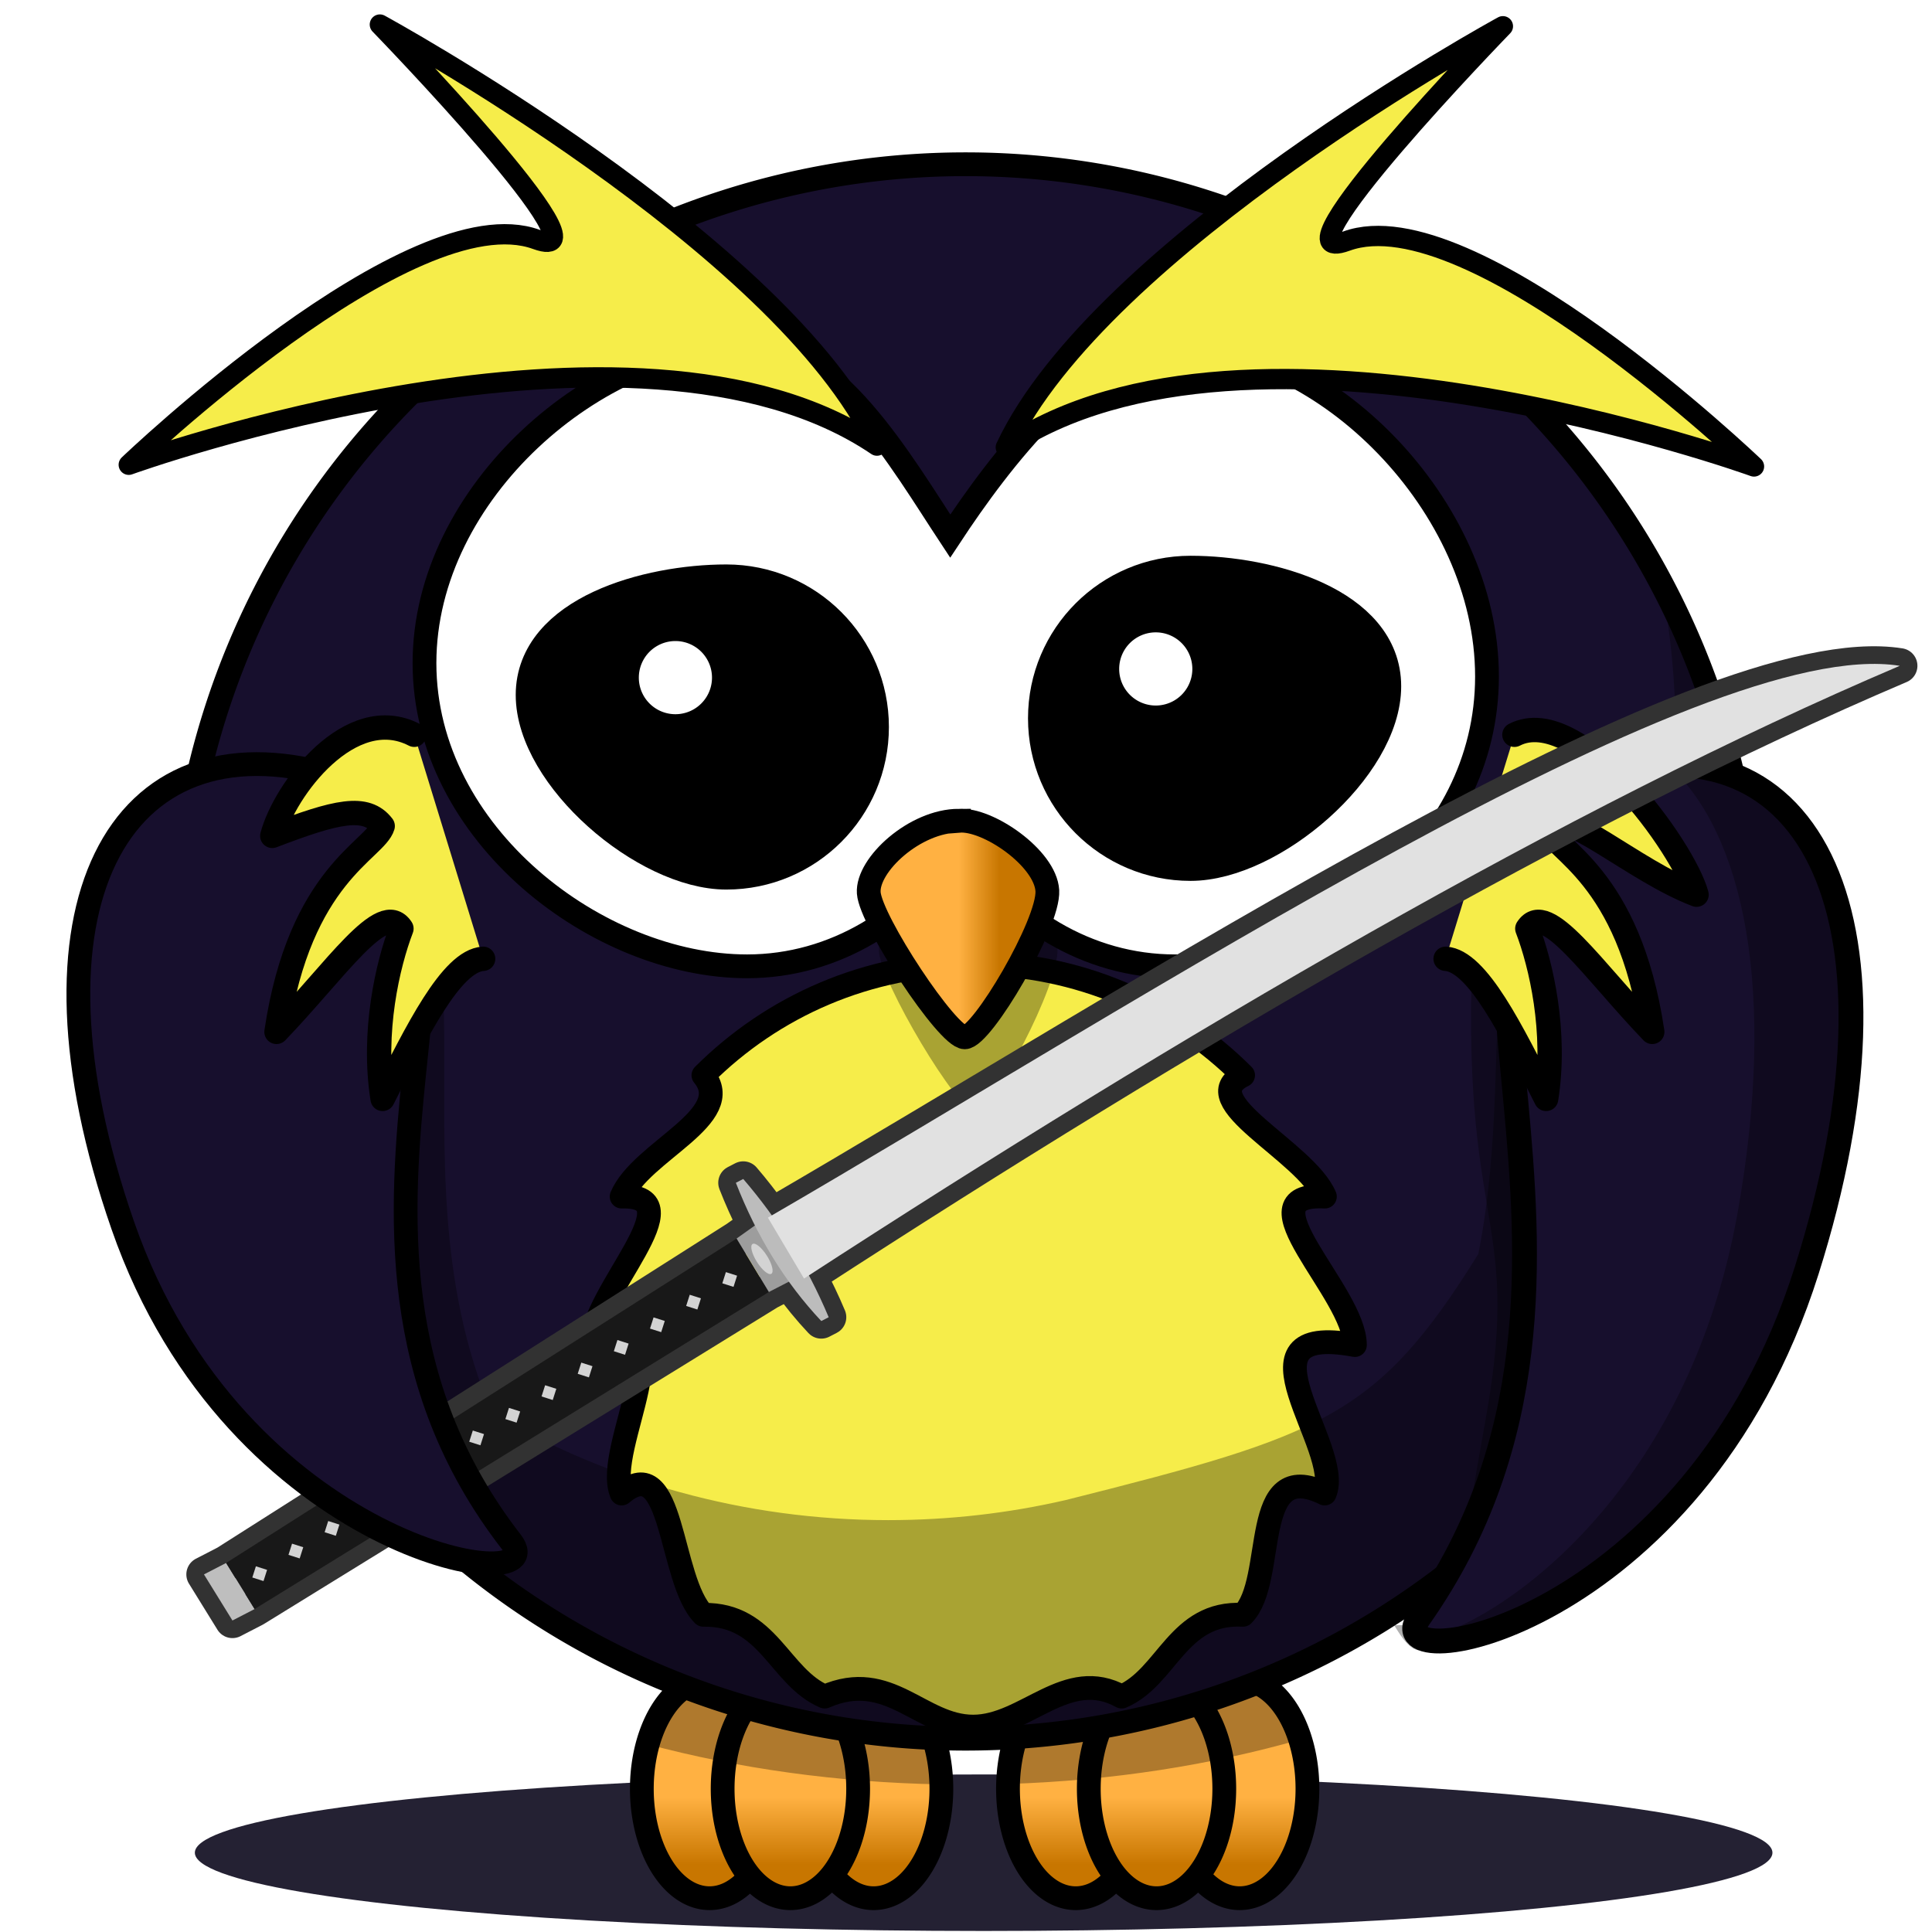 <?xml version="1.0" encoding="UTF-8" standalone="no"?>
<!-- Created with Inkscape (http://www.inkscape.org/) -->

<svg
   xmlns:dc="http://purl.org/dc/elements/1.1/"
   xmlns:cc="http://creativecommons.org/ns#"
   xmlns:rdf="http://www.w3.org/1999/02/22-rdf-syntax-ns#"
   xmlns:svg="http://www.w3.org/2000/svg"
   xmlns="http://www.w3.org/2000/svg"
   xmlns:xlink="http://www.w3.org/1999/xlink"
   xmlns:sodipodi="http://sodipodi.sourceforge.net/DTD/sodipodi-0.dtd"
   xmlns:inkscape="http://www.inkscape.org/namespaces/inkscape"
   width="90"
   height="90"
   viewBox="0 0 23.813 23.812"
   version="1.1"
   id="svg8"
   inkscape:version="0.92.1 r15371"
   sodipodi:docname="kung fu owlie.svg">
  <defs
     id="defs2">
    <linearGradient
       id="linearGradient6390"
       y2="362.28"
       xlink:href="#linearGradient4098"
       gradientUnits="userSpaceOnUse"
       x2="219.61"
       gradientTransform="matrix(0.104,0,0,0.1,-10.737,259.939)"
       y1="354.02"
       x1="219.61"
       inkscape:collect="always" />
    <linearGradient
       id="linearGradient4098">
      <stop
         id="stop4100"
         style="stop-color:rgb(255, 177, 66)"
         offset="0" />
      <stop
         id="stop4104"
         style="stop-color:rgb(200, 118, 0)"
         offset="1" />
    </linearGradient>
    <linearGradient
       id="linearGradient6392"
       y2="362.28"
       xlink:href="#linearGradient4098"
       gradientUnits="userSpaceOnUse"
       x2="238.98"
       gradientTransform="matrix(0.104,0,0,0.1,-12.759,259.939)"
       y1="354.02"
       x1="238.98"
       inkscape:collect="always" />
    <linearGradient
       id="linearGradient6394"
       y2="362.28"
       xlink:href="#linearGradient4098"
       gradientUnits="userSpaceOnUse"
       x2="229.44"
       gradientTransform="matrix(0.104,0,0,0.1,-11.763,259.939)"
       y1="354.02"
       x1="229.44"
       inkscape:collect="always" />
    <linearGradient
       id="linearGradient6396"
       y2="362.28"
       xlink:href="#linearGradient4098"
       gradientUnits="userSpaceOnUse"
       x2="176.39"
       gradientTransform="matrix(0.104,0,0,0.1,-6.225,259.939)"
       y1="354.02"
       x1="176.39"
       inkscape:collect="always" />
    <linearGradient
       id="linearGradient6398"
       y2="362.28"
       xlink:href="#linearGradient4098"
       gradientUnits="userSpaceOnUse"
       x2="195.75"
       gradientTransform="matrix(0.104,0,0,0.1,-8.246,259.939)"
       y1="354.02"
       x1="195.75"
       inkscape:collect="always" />
    <linearGradient
       id="linearGradient6401"
       y2="362.28"
       xlink:href="#linearGradient4098"
       gradientUnits="userSpaceOnUse"
       x2="186.21"
       gradientTransform="matrix(0.104,0,0,0.1,-7.25,259.939)"
       y1="354.02"
       x1="186.21"
       inkscape:collect="always" />
    <linearGradient
       id="linearGradient6403"
       y2="537.41"
       xlink:href="#linearGradient4098"
       gradientUnits="userSpaceOnUse"
       x2="359.47"
       gradientTransform="matrix(0.038,0,0,0.046,-1.338,260.49)"
       y1="537.41"
       x1="346.24"
       inkscape:collect="always" />
    <linearGradient
       id="linearGradient5092-64-2-9-9">
      <stop
         id="stop5094-4-1-0-7"
         style="stop-color:#333333"
         offset="0" />
      <stop
         id="stop5096-3-5-4-3"
         style="stop-color:#4d4d4d"
         offset="1" />
    </linearGradient>
    <filter
       inkscape:collect="always"
       style="color-interpolation-filters:sRGB"
       id="filter4846"
       x="-0.049"
       width="1.097"
       y="-0.358"
       height="1.716">
      <feGaussianBlur
         inkscape:collect="always"
         stdDeviation="0.301"
         id="feGaussianBlur4848" />
    </filter>
  </defs>
  <sodipodi:namedview
     id="base"
     pagecolor="#ffffff"
     bordercolor="#666666"
     borderopacity="1.0"
     inkscape:pageopacity="0.0"
     inkscape:pageshadow="2"
     inkscape:zoom="4.0147952"
     inkscape:cx="68.141735"
     inkscape:cy="45"
     inkscape:document-units="mm"
     inkscape:current-layer="layer1"
     showgrid="false"
     units="px"
     width="90px"
     inkscape:window-width="1366"
     inkscape:window-height="704"
     inkscape:window-x="0"
     inkscape:window-y="27"
     inkscape:window-maximized="1" />
  <g
     inkscape:label="Capa 1"
     inkscape:groupmode="layer"
     id="layer1"
     transform="translate(0,-273.188)">
    <ellipse
       style="opacity:1;fill:#0d091d;fill-opacity:0.902;stroke:none;stroke-width:0.1;stroke-miterlimit:5.5;stroke-dasharray:none;stroke-dashoffset:0;stroke-opacity:1;filter:url(#filter4846)"
       id="path4788"
       cx="11.447"
       cy="296.136"
       rx="7.416"
       ry="1.008"
       transform="matrix(1.311,0,0,0.957,-2.883,12.621)" />
    <path
       id="path3226"
       style="fill:url(#linearGradient6390);stroke:#000000;stroke-width:0.293;stroke-linecap:round;stroke-linejoin:round"
       d="m 11.603,295.235 a 0.835,1.349 0 0 1 -1.67,0 0.835,1.349 0 1 1 1.67,0 z"
       inkscape:export-ydpi="165"
       inkscape:export-filename="/home/bocian/Pulpit/path31932.png"
       inkscape:connector-curvature="0"
       inkscape:export-xdpi="165" />
    <path
       id="path3228"
       style="fill:url(#linearGradient6392);stroke:#000000;stroke-width:0.293;stroke-linecap:round;stroke-linejoin:round"
       d="m 9.581,295.235 a 0.835,1.349 0 0 1 -1.67,0 0.835,1.349 0 1 1 1.67,0 z"
       inkscape:export-ydpi="165"
       inkscape:export-filename="/home/bocian/Pulpit/path31932.png"
       inkscape:connector-curvature="0"
       inkscape:export-xdpi="165" />
    <path
       id="path3230"
       style="fill:url(#linearGradient6394);stroke:#000000;stroke-width:0.293;stroke-linecap:round;stroke-linejoin:round"
       d="m 10.577,295.235 a 0.835,1.349 0 0 1 -1.67,0 0.835,1.349 0 1 1 1.67,0 z"
       inkscape:export-ydpi="165"
       inkscape:export-filename="/home/bocian/Pulpit/path31932.png"
       inkscape:connector-curvature="0"
       inkscape:export-xdpi="165" />
    <path
       id="path3224"
       style="fill:url(#linearGradient6396);stroke:#000000;stroke-width:0.293;stroke-linecap:round;stroke-linejoin:round"
       d="m 16.115,295.235 a 0.835,1.349 0 0 1 -1.67,0 0.835,1.349 0 1 1 1.67,0 z"
       inkscape:export-ydpi="165"
       inkscape:export-filename="/home/bocian/Pulpit/path31932.png"
       inkscape:connector-curvature="0"
       inkscape:export-xdpi="165" />
    <path
       id="path3220"
       style="fill:url(#linearGradient6398);stroke:#000000;stroke-width:0.293;stroke-linecap:round;stroke-linejoin:round"
       d="m 14.094,295.235 a 0.835,1.349 0 0 1 -1.67,0 0.835,1.349 0 1 1 1.67,0 z"
       inkscape:export-ydpi="165"
       inkscape:export-filename="/home/bocian/Pulpit/path31932.png"
       inkscape:connector-curvature="0"
       inkscape:export-xdpi="165" />
    <path
       id="path3222"
       style="fill:url(#linearGradient6401);stroke:#000000;stroke-width:0.293;stroke-linecap:round;stroke-linejoin:round"
       d="m 15.09,295.235 a 0.835,1.349 0 0 1 -1.67,0 0.835,1.349 0 1 1 1.67,0 z"
       inkscape:export-ydpi="165"
       inkscape:export-filename="/home/bocian/Pulpit/path31932.png"
       inkscape:connector-curvature="0"
       inkscape:export-xdpi="165" />
    <path
       id="path3250"
       style="fill:#000000;fill-opacity:0.314;stroke-width:0.099"
       d="m 8.746,293.885 c -0.34,0 -0.632,0.33 -0.762,0.802 1.112,0.297 2.333,0.471 3.617,0.494 -0.017,-0.72 -0.383,-1.297 -0.833,-1.297 -0.193,0 -0.371,0.107 -0.513,0.286 -0.142,-0.179 -0.319,-0.286 -0.513,-0.286 -0.187,0 -0.359,0.1 -0.498,0.267 -0.139,-0.167 -0.311,-0.267 -0.498,-0.267 z m 4.513,0 c -0.449,0 -0.814,0.574 -0.833,1.291 1.282,-0.041 2.498,-0.233 3.601,-0.548 -0.138,-0.44 -0.419,-0.744 -0.745,-0.744 -0.193,0 -0.371,0.107 -0.513,0.286 -0.142,-0.179 -0.319,-0.286 -0.513,-0.286 -0.187,0 -0.359,0.1 -0.498,0.267 -0.139,-0.167 -0.311,-0.267 -0.498,-0.267 z"
       inkscape:export-ydpi="165"
       inkscape:export-filename="/home/bocian/Pulpit/path31932.png"
       inkscape:connector-curvature="0"
       inkscape:export-xdpi="165" />
    <path
       id="path2385"
       style="fill:#170f2d;fill-opacity:1;stroke:#000000;stroke-width:0.293;stroke-linecap:round;stroke-miterlimit:4.7;stroke-dasharray:none"
       d="m 21.604,284.915 a 9.703,9.703 0 0 1 -19.406,0 9.703,9.703 0 1 1 19.406,0 z"
       inkscape:export-ydpi="165"
       inkscape:export-filename="/home/bocian/Pulpit/path31932.png"
       inkscape:connector-curvature="0"
       inkscape:export-xdpi="165" />
    <path
       id="path3167"
       style="fill:#f6ed4a;fill-opacity:1;stroke:#000000;stroke-width:0.293;stroke-linecap:round;stroke-linejoin:round"
       d="m 16.698,289.766 c -1.553,-0.289 -0.132,1.268 -0.37,1.83 -0.941,-0.463 -0.583,1.07 -1.008,1.495 -0.807,-0.043 -0.933,0.77 -1.495,1.008 -0.68,-0.377 -1.181,0.37 -1.83,0.37 -0.649,0 -1.033,-0.718 -1.83,-0.37 -0.563,-0.238 -0.689,-1.022 -1.495,-1.008 -0.426,-0.426 -0.36,-2.046 -1.008,-1.495 -0.238,-0.563 0.861,-2.236 -0.37,-1.83 0,-0.649 1.304,-1.854 0.37,-1.83 0.238,-0.563 1.432,-0.982 1.008,-1.495 0.851,-0.851 2.027,-1.378 3.326,-1.378 1.298,0 2.474,0.527 3.326,1.378 -0.629,0.308 0.77,0.933 1.008,1.495 -1.051,-0.053 0.37,1.181 0.37,1.83 z"
       inkscape:export-ydpi="165"
       inkscape:export-filename="/home/bocian/Pulpit/path31932.png"
       inkscape:connector-curvature="0"
       inkscape:export-xdpi="165" />
    <path
       id="path3211"
       style="fill:#000000;fill-opacity:0.314;fill-rule:evenodd;stroke-width:0.099"
       d="m 20.474,280.369 c 0.116,0.6 0.178,1.218 0.178,1.852 0,0.219 -0.008,0.435 -0.022,0.65 -0.215,-0.011 -0.444,10e-4 -0.689,0.037 -2.064,0.439 -1.182,3.028 -1.72,5.736 -1.243,2.001 -1.9,2.232 -5.087,3.033 -0.703,0.162 -1.434,0.247 -2.186,0.247 -1.78,0 -3.448,-0.481 -4.883,-1.319 -1.388,-3.249 0.473,-6.779 -1.973,-7.388 -2.702,-0.488 -3.749,2.019 -2.002,5.776 0.965,2.074 2.562,3.093 3.738,3.489 1.662,1.336 3.774,2.135 6.071,2.135 2.693,0 5.131,-1.098 6.89,-2.872 1.023,-0.511 2.16,-1.441 2.95,-2.998 1.478,-2.911 1.195,-5.103 -0.321,-5.71 -0.186,-0.946 -0.508,-1.843 -0.947,-2.668 z"
       inkscape:export-ydpi="165"
       sodipodi:nodetypes="csccccsccscscscc"
       inkscape:export-filename="/home/bocian/Pulpit/path31932.png"
       inkscape:connector-curvature="0"
       inkscape:export-xdpi="165" />
    <path
       id="path2387"
       style="fill:#ffffff;stroke:#000000;stroke-width:0.293;stroke-linecap:round"
       d="m 9.208,277.424 c -1.831,0 -3.976,1.818 -3.976,3.936 0,2.118 2.146,3.738 3.976,3.738 1.076,0 2.03,-0.594 2.636,-1.514 0.606,0.92 1.563,1.514 2.639,1.514 1.831,0 3.845,-1.455 3.845,-3.573 0,-2.118 -2.014,-4.101 -3.845,-4.101 -1.076,0 -2.165,1.452 -2.771,2.371 -0.606,-0.919 -1.429,-2.371 -2.505,-2.371 z"
       inkscape:export-ydpi="165"
       inkscape:export-filename="/home/bocian/Pulpit/path31932.png"
       inkscape:connector-curvature="0"
       inkscape:export-xdpi="165"
       sodipodi:nodetypes="ssscssscs" />
    <path
       id="path3407"
       style="fill:#000000;fill-opacity:0.314;fill-rule:evenodd;stroke-width:0.099"
       d="m 11.945,283.925 c -0.544,0 -1.136,0.605 -1.112,0.988 0.024,0.382 0.97,1.975 1.183,1.975 0.213,0 1.041,-1.561 1.018,-2.007 -0.024,-0.446 -0.734,-0.988 -1.089,-0.956 z"
       inkscape:export-ydpi="165"
       inkscape:export-filename="/home/bocian/Pulpit/path31932.png"
       inkscape:connector-curvature="0"
       inkscape:export-xdpi="165" />
    <path
       id="path2391"
       style="fill:url(#linearGradient6403);fill-rule:evenodd;stroke:#000000;stroke-width:0.293"
       d="m 11.82,283.303 c -0.544,0 -1.136,0.545 -1.112,0.89 0.024,0.344 0.97,1.78 1.183,1.78 0.213,0 1.041,-1.407 1.018,-1.808 -0.024,-0.402 -0.734,-0.89 -1.089,-0.861 z"
       inkscape:export-ydpi="165"
       inkscape:export-filename="/home/bocian/Pulpit/path31932.png"
       inkscape:connector-curvature="0"
       inkscape:export-xdpi="165" />
    <path
       id="path3283"
       style="fill:#f6ed4a;fill-opacity:1;fill-rule:evenodd;stroke:#000000;stroke-width:0.25;stroke-linejoin:round;stroke-miterlimit:4;stroke-dasharray:none"
       d="m 12.397,278.701 c 1.168,-2.489 6.127,-5.19 6.127,-5.19 0,0 -2.92,3.01 -1.928,2.648 1.536,-0.559 5.023,2.778 5.023,2.778 0,0 -6.239,-2.258 -9.222,-0.236 z"
       inkscape:export-ydpi="165"
       inkscape:export-filename="/home/bocian/Pulpit/path31932.png"
       inkscape:connector-curvature="0"
       inkscape:export-xdpi="165"
       sodipodi:nodetypes="cccccc" />
    <path
       id="path3205"
       style="fill:#000000;fill-opacity:0.314;fill-rule:evenodd;stroke-width:0.099"
       d="m 1.057,284.492 c -0.202,0.967 -0.076,2.267 0.456,3.798 1.398,4.025 5.352,4.629 4.789,3.903 -0.241,-0.311 -0.441,-0.626 -0.604,-0.941 -1.111,-0.267 -3.168,-1.429 -4.097,-4.105 -0.345,-0.992 -0.519,-1.886 -0.544,-2.655 z m 4.178,0.372 c -0.052,0.5 -0.109,1.032 -0.134,1.59 0.058,-0.574 0.122,-1.11 0.134,-1.59 z"
       inkscape:export-ydpi="165"
       inkscape:export-filename="/home/bocian/Pulpit/path31932.png"
       inkscape:connector-curvature="0"
       inkscape:export-xdpi="165" />
    <path
       id="path3200-5"
       style="fill:#000000;fill-opacity:0.314;fill-rule:evenodd;stroke-width:0.099"
       d="m 18.183,284.249 c -0.266,4.158 0.603,3.773 0.131,6.417 -0.646,3.621 -0.3,2.473 -1.129,2.556 0.269,0.423 0.587,1.032 1.84,-2.955 0.993,-3.16 0.57,-5.42 -0.758,-6.084 l -0.084,0.066 z"
       inkscape:export-ydpi="165"
       sodipodi:nodetypes="cscscc"
       inkscape:export-filename="/home/bocian/Pulpit/path31932.png"
       inkscape:connector-curvature="0"
       inkscape:export-xdpi="165" />
    <path
       id="path3800"
       style="fill:#170f2d;fill-opacity:1;fill-rule:evenodd;stroke:#000000;stroke-width:0.306"
       d="m 19.702,282.765 c -2.813,1.112 0.828,6.05 -2.211,10.359 -0.562,0.796 3.383,0.134 4.778,-4.279 1.356,-4.292 0.066,-6.911 -2.567,-6.08 z"
       inkscape:export-ydpi="165"
       inkscape:export-filename="/home/bocian/Pulpit/path31932.png"
       inkscape:connector-curvature="0"
       inkscape:export-xdpi="165" />
    <path
       id="path2413"
       style="fill:#f6ed4a;fill-opacity:1;fill-rule:evenodd;stroke:#000000;stroke-width:0.3;stroke-linecap:round;stroke-linejoin:round;stroke-miterlimit:4;stroke-dasharray:none"
       d="m 18.666,282.244 c 0.785,-0.405 2.09,1.391 2.245,1.971 -0.792,-0.303 -1.65,-1.114 -1.855,-0.846 0.088,0.296 1.02,0.593 1.309,2.537 -0.728,-0.757 -1.307,-1.633 -1.54,-1.273 0.169,0.442 0.363,1.274 0.232,2.099 -0.419,-0.828 -0.846,-1.703 -1.239,-1.727"
       inkscape:export-ydpi="165"
       inkscape:export-filename="/home/bocian/Pulpit/path31932.png"
       inkscape:connector-curvature="0"
       inkscape:export-xdpi="165"
       sodipodi:nodetypes="ccccccc" />
    <path
       id="path3200"
       style="fill:#000000;fill-opacity:0.314;fill-rule:evenodd;stroke-width:0.099"
       d="m 20.624,282.605 c -0.024,-4e-5 -0.049,0.001 -0.073,0.002 0.95,0.846 1.352,2.805 0.866,5.529 -0.646,3.621 -3.14,5.183 -3.969,5.266 0.269,0.423 3.573,-0.526 4.826,-4.513 1.19,-3.786 0.347,-6.281 -1.65,-6.284 z"
       inkscape:export-ydpi="165"
       inkscape:export-filename="/home/bocian/Pulpit/path31932.png"
       inkscape:connector-curvature="0"
       inkscape:export-xdpi="165" />
    <g
       id="g4567-3-5"
       transform="matrix(0.179,0,0,0.179,-17.301,210.806)">
      <path
         inkscape:export-xdpi="165"
         inkscape:connector-curvature="0"
         inkscape:export-filename="/home/bocian/Pulpit/path31932.png"
         inkscape:export-ydpi="165"
         d="m 156.38,398.56 c 0,5.364 -4.348,9.712 -9.712,9.712 -5.364,0 -13.021,-6.554 -13.021,-11.918 0,-5.364 7.657,-7.506 13.021,-7.506 5.364,0 9.712,4.348 9.712,9.712 z"
         style="fill:#000000;stroke:#000000;stroke-width:2.963;stroke-linecap:round"
         id="path2411-6-3"
         sodipodi:nodetypes="sssss" />
      <path
         inkscape:export-xdpi="165"
         inkscape:connector-curvature="0"
         inkscape:export-filename="/home/bocian/Pulpit/path31932.png"
         inkscape:export-ydpi="165"
         d="m 145.68,395.16 a 2.519,2.519 0 0 1 -5.038,0 2.519,2.519 0 1 1 5.038,0 z"
         style="fill:#ffffff"
         id="path3341-7-5" />
    </g>
    <g
       transform="matrix(-0.022,0.069,0.069,0.022,7.195,275.766)"
       id="g51">
      <path
         d="m 241,9 -3,3 -79,66 -3.062,2.312 c -1.87,-1.836 -3.84,-3.606 -5.94,-5.312 l -1,1 c 1.37,2.223 2.856,4.378 4.438,6.5 -54.053,48.99 -142.35,120.91 -147.44,154.5 40.012,-46.45 96.05,-96.88 155.25,-145.38 1.811,1.842 3.718,3.639 5.75,5.375 l 1,-1 c -1.399,-2.524 -2.983,-4.945 -4.719,-7.281 l 2.72,-2.714 78,-67 3,-3 -6,-7 z"
         inkscape:connector-curvature="0"
         style="fill:none;stroke:#323232;stroke-width:6;stroke-linejoin:round"
         id="path4130" />
      <path
         d="m 241,9 -3,3 6,7 3,-3 z"
         inkscape:connector-curvature="0"
         style="fill:#bebebe;fill-rule:evenodd"
         id="path4070" />
      <path
         d="m 238,12 6,7 -78,67 -7,-8 z"
         inkscape:connector-curvature="0"
         style="fill:#181818;fill-rule:evenodd"
         sodipodi:nodetypes="ccccc"
         id="path4072" />
      <path
         d="m 159,78 -4,3 7,9 4,-4 z"
         inkscape:connector-curvature="0"
         style="fill:#9d9d9d;fill-rule:evenodd"
         sodipodi:nodetypes="ccccc"
         id="path4074" />
      <path
         d="m 150,75 -1,1 c 4.698,7.623 10.593,14.673 18,21 l 1,-1 C 163.62,88.1 157.56,81.132 150,75 Z"
         inkscape:connector-curvature="0"
         style="fill:#bcbcbc;fill-rule:evenodd"
         sodipodi:nodetypes="ccccc"
         id="path4076" />
      <path
         d="M 154,82 C 100,131 11.11,203.3 6,237 46.182,190.36 102.53,139.69 162,91 Z"
         inkscape:connector-curvature="0"
         style="fill:#e1e1e1;fill-rule:evenodd"
         sodipodi:nodetypes="cccc"
         id="path4078" />
      <circle
         r="3"
         cy="17"
         cx="162"
         transform="matrix(0.255,-0.214,0.643,0.766,108.75,104.81)"
         style="fill:#d3d3d3;fill-rule:evenodd"
         id="path4089" />
      <rect
         x="165"
         y="78"
         width="2"
         height="2"
         style="fill:#d3d3d3;fill-rule:evenodd"
         id="rect4093" />
      <rect
         x="237"
         y="17"
         width="2"
         height="2"
         style="fill:#d3d3d3;fill-rule:evenodd"
         id="rect4095" />
      <rect
         x="231.46"
         y="21.692"
         width="2"
         height="2"
         style="fill:#d3d3d3;fill-rule:evenodd"
         id="rect4097" />
      <rect
         x="225.92"
         y="26.385"
         width="2"
         height="2"
         style="fill:#d3d3d3;fill-rule:evenodd"
         id="rect4099" />
      <rect
         x="220.38"
         y="31.077"
         width="2"
         height="2"
         style="fill:#d3d3d3;fill-rule:evenodd"
         id="rect4101" />
      <rect
         x="214.85"
         y="35.769"
         width="2"
         height="2"
         style="fill:#d3d3d3;fill-rule:evenodd"
         id="rect4103" />
      <rect
         x="209.31"
         y="40.462"
         width="2"
         height="2"
         style="fill:#d3d3d3;fill-rule:evenodd"
         id="rect4105" />
      <rect
         x="203.77"
         y="45.154"
         width="2"
         height="2"
         style="fill:#d3d3d3;fill-rule:evenodd"
         id="rect4107" />
      <rect
         x="198.23"
         y="49.846"
         width="2"
         height="2"
         style="fill:#d3d3d3;fill-rule:evenodd"
         id="rect4109" />
      <rect
         x="192.69"
         y="54.538"
         width="2"
         height="2"
         style="fill:#d3d3d3;fill-rule:evenodd"
         id="rect4111" />
      <rect
         x="187.15"
         y="59.231"
         width="2"
         height="2"
         style="fill:#d3d3d3;fill-rule:evenodd"
         id="rect4113" />
      <rect
         x="181.62"
         y="63.923"
         width="2"
         height="2"
         style="fill:#d3d3d3;fill-rule:evenodd"
         id="rect4115" />
      <rect
         x="176.08"
         y="68.615"
         width="2"
         height="2"
         style="fill:#d3d3d3;fill-rule:evenodd"
         id="rect4117" />
      <rect
         x="170.54"
         y="73.308"
         width="2"
         height="2"
         style="fill:#d3d3d3;fill-rule:evenodd"
         id="rect4119" />
    </g>
    <path
       id="path3169"
       style="fill:#170f2d;fill-opacity:1;fill-rule:evenodd;stroke:#000000;stroke-width:0.293"
       d="m 4.086,282.745 c 2.82,1.014 -0.83,5.517 2.216,9.447 0.563,0.726 -3.391,0.123 -4.789,-3.902 -1.36,-3.914 -0.066,-6.302 2.573,-5.545 z"
       inkscape:export-ydpi="165"
       inkscape:export-filename="/home/bocian/Pulpit/path31932.png"
       inkscape:connector-curvature="0"
       inkscape:export-xdpi="165" />
    <path
       id="path3193"
       style="fill:#f6ed4a;fill-opacity:1;fill-rule:evenodd;stroke:#000000;stroke-width:0.3;stroke-linecap:round;stroke-linejoin:round;stroke-miterlimit:4;stroke-dasharray:none"
       d="m 5.106,282.244 c -0.785,-0.405 -1.595,0.667 -1.75,1.246 0.792,-0.303 1.156,-0.389 1.361,-0.121 -0.088,0.296 -1.02,0.593 -1.309,2.537 0.728,-0.757 1.307,-1.633 1.54,-1.273 -0.169,0.442 -0.363,1.274 -0.232,2.099 0.419,-0.828 0.846,-1.703 1.239,-1.727"
       inkscape:export-ydpi="165"
       inkscape:connector-curvature="0"
       inkscape:export-xdpi="165" />
    <g
       id="g4567-3-5-36"
       transform="matrix(-0.179,0,0,0.179,40.928,210.699)">
      <path
         inkscape:export-xdpi="165"
         inkscape:connector-curvature="0"
         inkscape:export-filename="/home/bocian/Pulpit/path31932.png"
         inkscape:export-ydpi="165"
         d="m 156.38,398.56 c 0,5.364 -4.348,9.712 -9.712,9.712 -5.364,0 -13.021,-6.554 -13.021,-11.918 0,-5.364 7.657,-7.506 13.021,-7.506 5.364,0 9.712,4.348 9.712,9.712 z"
         style="fill:#000000;stroke:#000000;stroke-width:2.963;stroke-linecap:round"
         id="path2411-6-3-7"
         sodipodi:nodetypes="sssss" />
      <path
         inkscape:export-xdpi="165"
         inkscape:connector-curvature="0"
         inkscape:export-filename="/home/bocian/Pulpit/path31932.png"
         inkscape:export-ydpi="165"
         d="m 151.584,395.16 a 2.519,2.519 0 0 1 -5.038,0 2.519,2.519 0 1 1 5.038,0 z"
         style="fill:#ffffff"
         id="path3341-7-5-5" />
    </g>
    <path
       id="path3283-3"
       style="fill:#f6ed4a;fill-opacity:1;fill-rule:evenodd;stroke:#000000;stroke-width:0.25;stroke-linejoin:round;stroke-miterlimit:4;stroke-dasharray:none"
       d="m 10.809,278.68 c -1.168,-2.489 -6.127,-5.19 -6.127,-5.19 0,0 2.92,3.01 1.928,2.648 -1.536,-0.559 -5.023,2.778 -5.023,2.778 0,0 6.239,-2.258 9.222,-0.236 z"
       inkscape:export-ydpi="165"
       inkscape:export-filename="/home/bocian/Pulpit/path31932.png"
       inkscape:connector-curvature="0"
       inkscape:export-xdpi="165"
       sodipodi:nodetypes="cccccc" />
  </g>
</svg>
